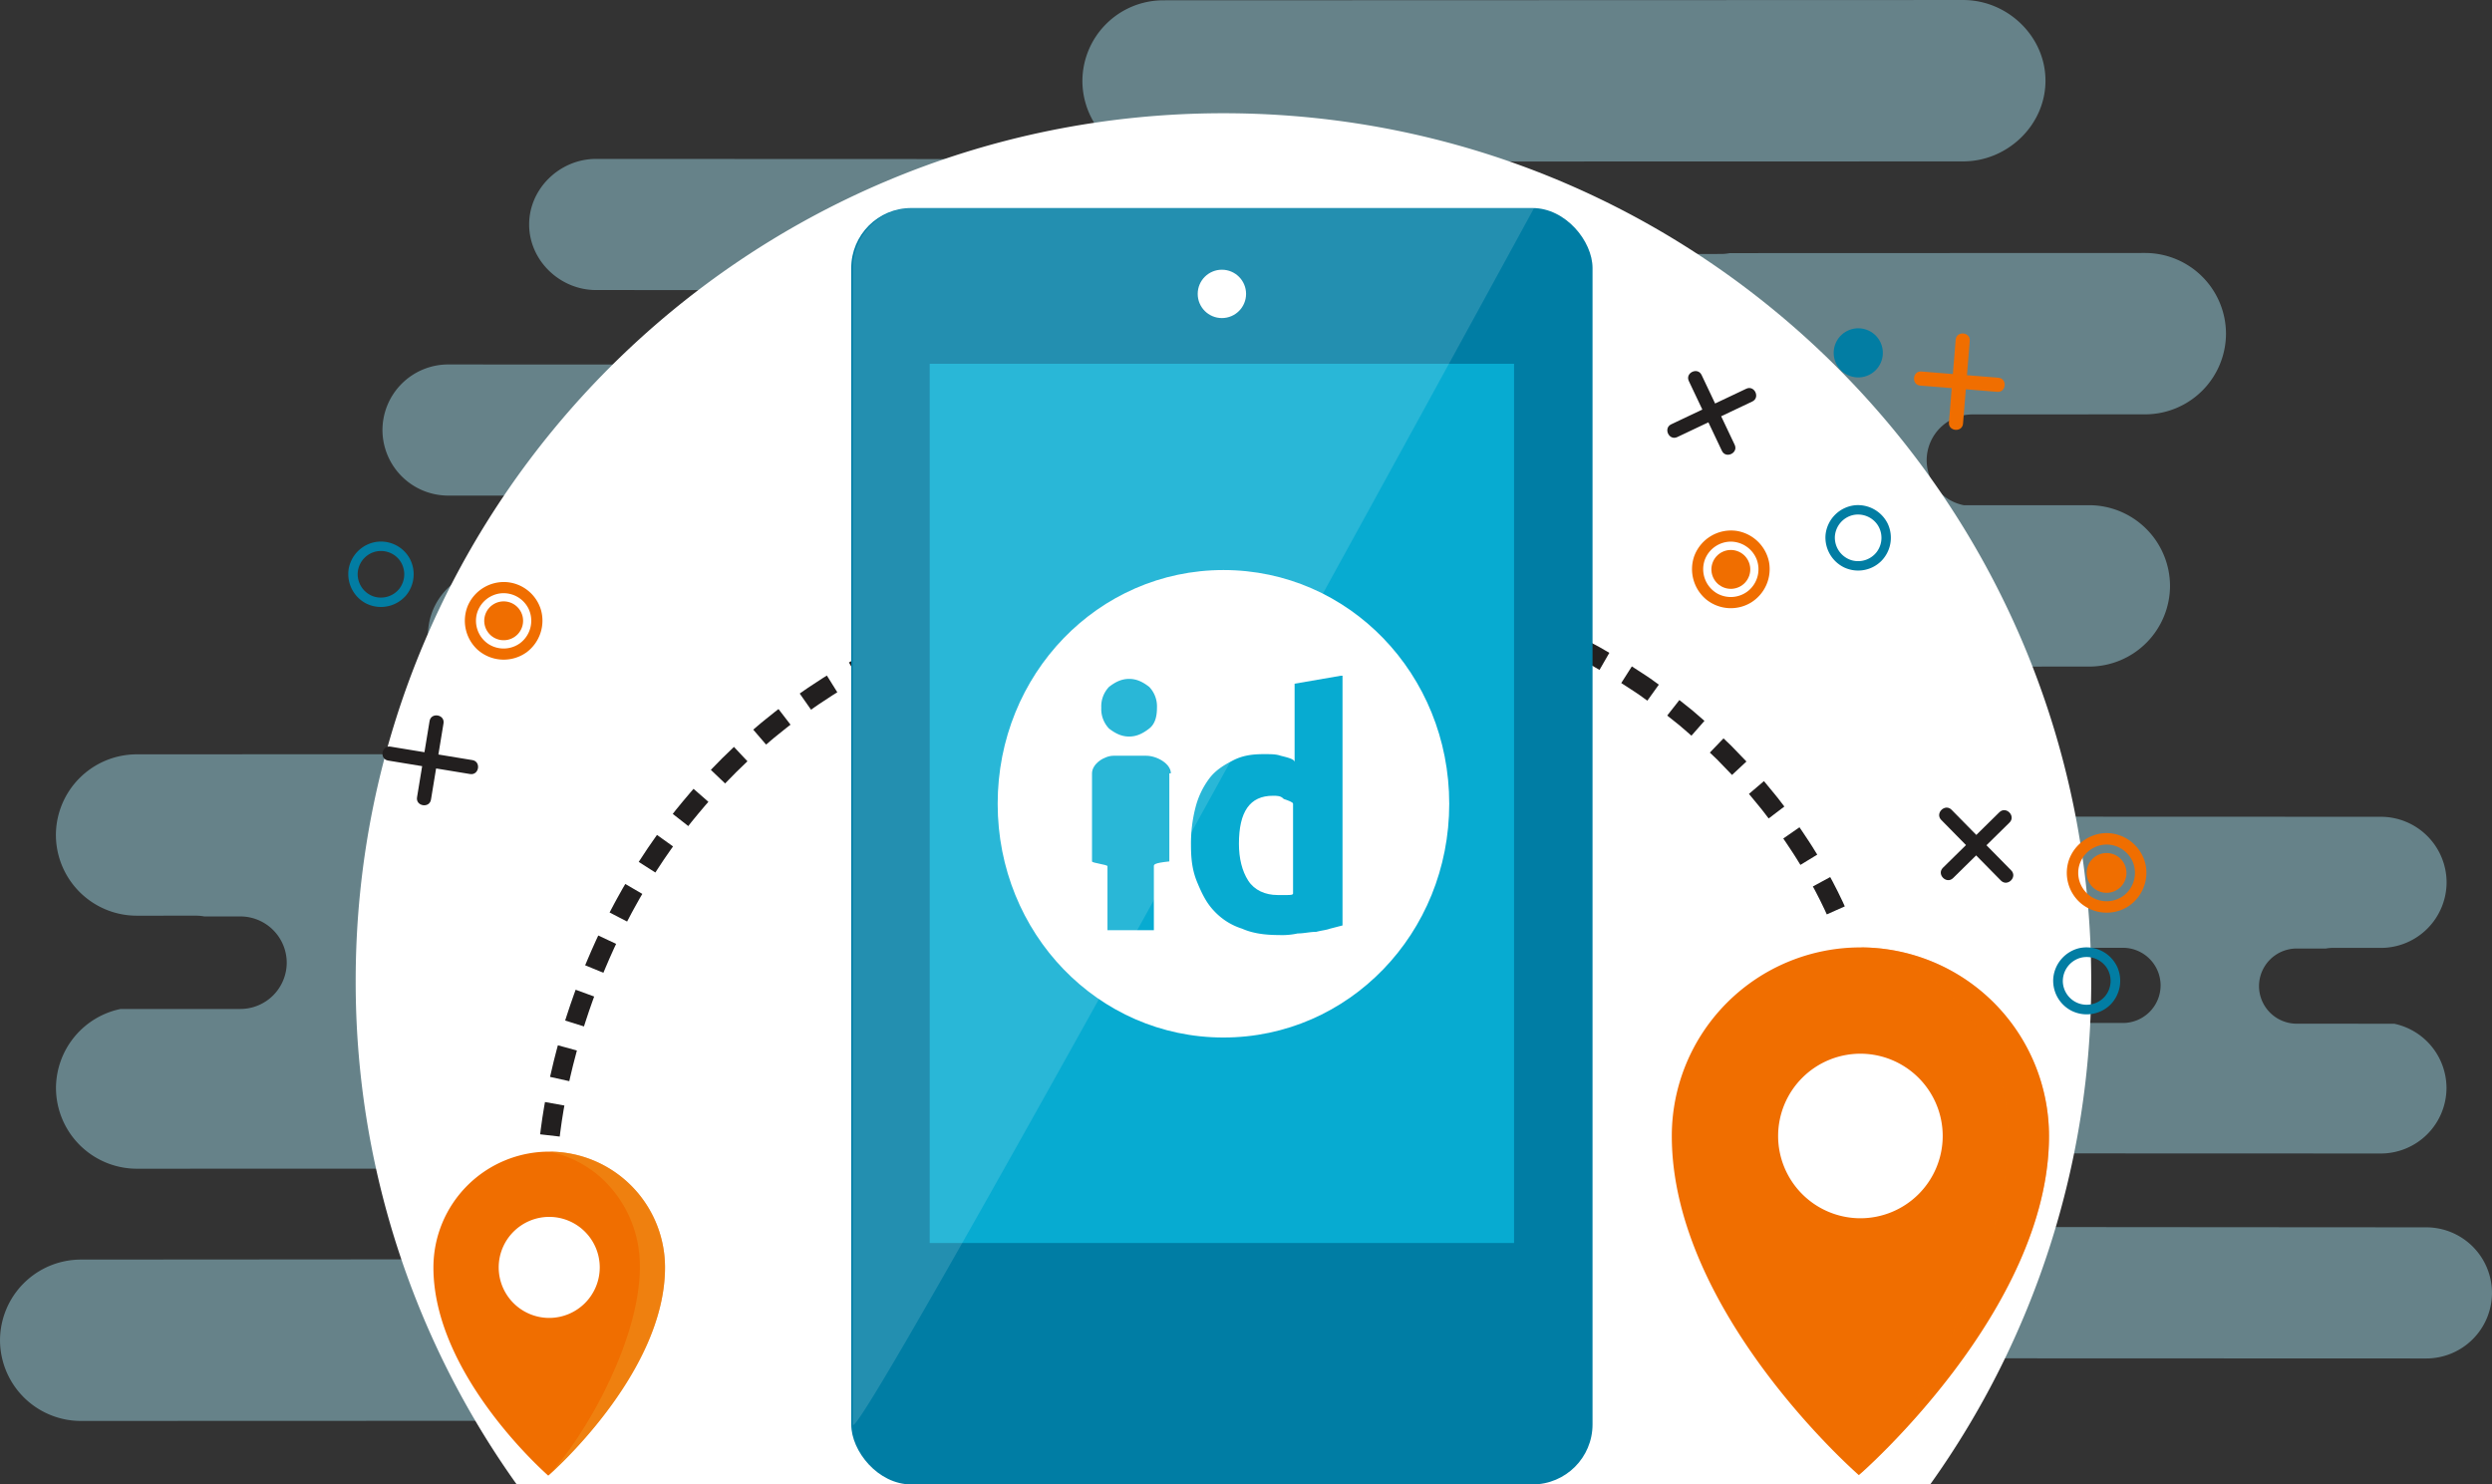 <svg xmlns="http://www.w3.org/2000/svg" viewBox="0 0 1041.138 620.281"><rect x="0" y="0" width="1041.138" height="620.281" fill="#333333" stroke="none"/><defs><style>.cls-1{isolation:isolate;}.cls-2{opacity:0.47;}.cls-3{fill:#a0dbea;}.cls-11,.cls-12,.cls-3{mix-blend-mode:multiply;}.cls-4{fill:#fff;}.cls-5{fill:#027da3;}.cls-10,.cls-6{fill:#221f1f;}.cls-11,.cls-7{fill:#f06e00;}.cls-8{fill:#babcbe;opacity:0.52;}.cls-9{fill:none;}.cls-10{fill-rule:evenodd;}.cls-11,.cls-12{opacity:0.48;}.cls-12{fill:#ed9421;}.cls-13{fill:#007da4;}.cls-14{fill:#07abd1;}.cls-15{opacity:0.14;}</style></defs><title>header_img_v1.1</title><g class="cls-1"><g id="Layer_2" data-name="Layer 2"><g class="cls-2"><path class="cls-3" d="M-4942.818-1557.962l-20.16-.007a15.653,15.653,0,0,0-2.846.264l-12.239,0a15.755,15.755,0,0,0-15.715,15.7h0a15.755,15.755,0,0,0,15.7,15.715l40.768.014a27.5,27.5,0,0,1,21.864,26.841h0a27.477,27.477,0,0,1-27.406,27.387l-138.068-.049c-.168,0-.335.007-.5.013l-51.675-.018a15.425,15.425,0,0,0-15.386,15.375h0a15.425,15.425,0,0,0,15.375,15.386l48.936.017c.112.024,160.346.127,160.346.127a27.477,27.477,0,0,1,27.387,27.406h0a27.477,27.477,0,0,1-27.406,27.387l-333.4-.118a27.477,27.477,0,0,1-27.387-27.406h0a27.477,27.477,0,0,1,27.406-27.387l42.534.015a15.617,15.617,0,0,0,12.671-15.28h0a15.606,15.606,0,0,0-15.554-15.565l-58.677-.021a27.477,27.477,0,0,1-27.387-27.406h0a27.477,27.477,0,0,1,27.406-27.387l141.064.05a15.627,15.627,0,0,0,2.972.289l81.591.029a15.755,15.755,0,0,0,15.715-15.7h0a15.755,15.755,0,0,0-15.7-15.715l-81.591-.029c-.14,0-.279.007-.418.01l-81.816-.029c-15.068-.005-27.944-12.338-27.938-27.406h0c.005-15.068,12.89-27.392,27.958-27.386l271.6.1a27.477,27.477,0,0,1,27.387,27.406h0A27.477,27.477,0,0,1-4942.818-1557.962Z" transform="translate(5463.427 1679.251)"/></g><g class="cls-2"><path class="cls-3" d="M-4468.672-1283.164l-20.16-.007a15.653,15.653,0,0,0-2.846.264l-12.239,0a15.755,15.755,0,0,0-15.715,15.7h0a15.755,15.755,0,0,0,15.7,15.715l40.768.014a27.5,27.5,0,0,1,21.864,26.841h0a27.477,27.477,0,0,1-27.406,27.387l-138.068-.049c-.168,0-.335.007-.5.013l-51.675-.018a15.425,15.425,0,0,0-15.386,15.375h0a15.425,15.425,0,0,0,15.375,15.386l48.936.017c.112.024,160.346.127,160.346.127a27.477,27.477,0,0,1,27.387,27.406h0a27.477,27.477,0,0,1-27.406,27.387l-333.4-.118a27.477,27.477,0,0,1-27.387-27.406h0a27.477,27.477,0,0,1,27.406-27.387l42.534.015a15.617,15.617,0,0,0,12.671-15.28h0a15.606,15.606,0,0,0-15.554-15.565l-58.677-.021a27.477,27.477,0,0,1-27.387-27.406h0a27.477,27.477,0,0,1,27.406-27.387l141.064.05a15.627,15.627,0,0,0,2.972.289l81.591.029a15.755,15.755,0,0,0,15.715-15.7h0a15.755,15.755,0,0,0-15.7-15.715l-81.591-.029c-.14,0-.279.007-.418.01l-81.816-.029c-15.068-.005-27.944-12.338-27.938-27.406h0c.005-15.068,12.89-27.392,27.958-27.386l271.6.1a27.477,27.477,0,0,1,27.387,27.406h0A27.477,27.477,0,0,1-4468.672-1283.164Z" transform="translate(5463.427 1679.251)"/></g><g class="cls-2"><path class="cls-3" d="M-4977.479-1611.7l24.811-.009a19.264,19.264,0,0,1,3.5.325l15.063-.005a19.39,19.39,0,0,1,19.34,19.326h0a19.39,19.39,0,0,1-19.326,19.34l-50.174.018a33.848,33.848,0,0,0-26.908,33.033h0a33.816,33.816,0,0,0,33.729,33.7l169.922-.06c.207,0,.412.009.617.016l63.6-.022a18.984,18.984,0,0,1,18.935,18.922h0a18.984,18.984,0,0,1-18.922,18.935l-60.226.021c-.137.029-197.339.157-197.339.157a33.816,33.816,0,0,0-33.7,33.729h0a33.816,33.816,0,0,0,33.729,33.7l410.317-.145a33.816,33.816,0,0,0,33.7-33.729h0a33.816,33.816,0,0,0-33.729-33.7l-52.347.018a19.22,19.22,0,0,1-15.595-18.8h0a19.206,19.206,0,0,1,19.143-19.156l72.215-.026a33.816,33.816,0,0,0,33.7-33.729h0a33.816,33.816,0,0,0-33.729-33.7l-173.609.061a19.232,19.232,0,0,1-3.658.355l-100.414.035a19.39,19.39,0,0,1-19.34-19.326h0a19.39,19.39,0,0,1,19.326-19.34l100.414-.035c.173,0,.343.008.515.013l100.691-.036c18.544-.007,34.391-15.185,34.384-33.729h0c-.007-18.544-15.864-33.711-34.408-33.7l-334.257.118a33.816,33.816,0,0,0-33.7,33.729h0A33.816,33.816,0,0,0-4977.479-1611.7Z" transform="translate(5463.427 1679.251)"/></g><g class="cls-2"><path class="cls-3" d="M-5406.343-1296.622l24.811-.009a19.264,19.264,0,0,1,3.5.325l15.063-.005a19.39,19.39,0,0,1,19.34,19.326h0a19.39,19.39,0,0,1-19.326,19.34l-50.174.018a33.848,33.848,0,0,0-26.908,33.033h0a33.816,33.816,0,0,0,33.729,33.7l169.922-.06c.207,0,.412.009.617.016l63.6-.022a18.984,18.984,0,0,1,18.935,18.922h0a18.984,18.984,0,0,1-18.922,18.935l-60.226.021c-.137.029-197.339.157-197.339.157a33.816,33.816,0,0,0-33.7,33.729h0a33.816,33.816,0,0,0,33.729,33.7l410.317-.145a33.816,33.816,0,0,0,33.7-33.729h0a33.816,33.816,0,0,0-33.729-33.7l-52.347.018a19.22,19.22,0,0,1-15.595-18.8h0a19.206,19.206,0,0,1,19.143-19.156l72.215-.026a33.816,33.816,0,0,0,33.7-33.729h0a33.816,33.816,0,0,0-33.729-33.7l-173.609.061a19.232,19.232,0,0,1-3.658.355l-100.414.035a19.39,19.39,0,0,1-19.34-19.326h0a19.39,19.39,0,0,1,19.326-19.34l100.414-.035c.173,0,.343.008.515.013l100.691-.036c18.544-.007,34.391-15.185,34.384-33.729h0c-.007-18.544-15.864-33.711-34.408-33.7l-334.257.118a33.816,33.816,0,0,0-33.7,33.729h0A33.816,33.816,0,0,0-5406.343-1296.622Z" transform="translate(5463.427 1679.251)"/></g><path class="cls-4" d="M-4657.008-1058.97a360.894,360.894,0,0,0,67.278-210.416c0-200.23-162.318-362.548-362.548-362.548s-362.548,162.318-362.548,362.548a360.894,360.894,0,0,0,67.278,210.416Z" transform="translate(5463.427 1679.251)"/><path class="cls-5" d="M-4594.892-1283.021a14.24,14.24,0,0,0-10.647,12.054,14.081,14.081,0,0,0,7.681,14.127,14.173,14.173,0,0,0,16.051-2.511,14.207,14.207,0,0,0,2.928-15.913,14.169,14.169,0,0,0-16.013-7.756c-2.538.571-1.593,4.5.946,3.929a10.09,10.09,0,0,1,10.68,4.208,10.1,10.1,0,0,1-.41,11.573,10.071,10.071,0,0,1-10.924,3.452,10.041,10.041,0,0,1-6.985-9.013,10.115,10.115,0,0,1,7.639-10.219C-4591.429-1279.739-4592.368-1283.67-4594.892-1283.021Z" transform="translate(5463.427 1679.251)"/><path class="cls-6" d="M-4623.157-1315.549l-10.34-10.509,9.629-9.475c2.774-2.73-1.464-7.046-4.242-4.312l-9.629,9.475-7.205-7.323-3.135-3.186c-2.73-2.774-7.046,1.464-4.312,4.242l10.34,10.509-9.629,9.475c-2.774,2.73,1.464,7.046,4.242,4.312l9.629-9.475,7.205,7.323,3.135,3.186C-4624.739-1308.532-4620.423-1312.77-4623.157-1315.549Z" transform="translate(5463.427 1679.251)"/><circle class="cls-7" cx="880.109" cy="364.754" r="8.316"/><path class="cls-7" d="M-4566.974-1317.743a16.81,16.81,0,0,0-16.037-13.394,2.8,2.8,0,0,0-.29-.011,2.8,2.8,0,0,0-.281.01,16.9,16.9,0,0,0-15.359,10.943,16.717,16.717,0,0,0,4.939,18.441,16.827,16.827,0,0,0,19.225,1.564A16.867,16.867,0,0,0-4566.974-1317.743Zm-8.859,12.464a11.956,11.956,0,0,1-13.569.947,11.92,11.92,0,0,1-5.557-12.345,12.009,12.009,0,0,1,11.658-9.671,11.979,11.979,0,0,1,11.158,7.826A12,12,0,0,1-4575.833-1305.28Z" transform="translate(5463.427 1679.251)"/><path class="cls-8" d="M-4954.524-1126.967h4.728v-2.356a2.371,2.371,0,0,0-2.364-2.365,2.371,2.371,0,0,0-2.364,2.365Zm3.546,6.049a1.773,1.773,0,0,0,.591-1.321,1.773,1.773,0,0,0-1.773-1.773,1.773,1.773,0,0,0-1.773,1.773,1.771,1.771,0,0,0,.591,1.321v2.225a1.185,1.185,0,0,0,1.182,1.182,1.185,1.185,0,0,0,1.182-1.182Zm-1.182-13.725h0a5.335,5.335,0,0,1,5.319,5.32v2.473a3.914,3.914,0,0,1,2.955,3.784v4.61a3.91,3.91,0,0,1-3.9,3.9h-8.746a3.908,3.908,0,0,1-3.9-3.9v-4.61a3.91,3.91,0,0,1,2.955-3.784v-2.473a5.335,5.335,0,0,1,5.319-5.32" transform="translate(5463.427 1679.251)"/><path class="cls-9" d="M-5194.25-1197.163c-.068,1.09.107-2.176.909-7.613.779-5.433,2.208-12.982,4.075-20.472,1.843-7.5,4.142-14.932,6.035-20.429.951-2.748,1.767-5.03,2.377-6.61l.946-2.489-76.784-29.834-1.27,3.335c-.813,2.12-1.912,5.171-3.182,8.847-2.534,7.355-5.6,17.259-8.081,27.363-2.515,10.1-4.477,20.379-5.632,28.4-1.179,8.017-1.589,13.808-1.642,14.9Z" transform="translate(5463.427 1679.251)"/><path class="cls-10" d="M-5227.309-1252.816l7.859,2.47.63-1.965c.369-1.182.892-2.748,1.429-4.309.521-1.567,1.073-3.122,1.5-4.285l.7-1.942-7.734-2.838-.719,2c-.437,1.2-1.006,2.8-1.542,4.412-.553,1.607-1.091,3.219-1.471,4.436Z" transform="translate(5463.427 1679.251)"/><path class="cls-10" d="M-5233.622-1229.266l8.042,1.786s.71-3.221,1.509-6.424,1.665-6.388,1.665-6.388l-7.946-2.174s-.9,3.277-1.715,6.579S-5233.622-1229.266-5233.622-1229.266Z" transform="translate(5463.427 1679.251)"/><path class="cls-10" d="M-5237.755-1205.267l8.185.941s.369-3.239.866-6.488c.48-3.248,1.075-6.487,1.075-6.487l-8.108-1.457s-.615,3.348-1.114,6.721C-5237.367-1208.668-5237.755-1205.267-5237.755-1205.267Z" transform="translate(5463.427 1679.251)"/><path class="cls-9" d="M-5179.908-1254.777s.348-.9.984-2.472c.614-1.579,1.558-3.8,2.694-6.468,2.307-5.314,5.615-12.281,9.328-18.985,3.684-6.724,7.752-13.181,10.96-17.894,1.625-2.341,2.969-4.3,3.972-5.619l1.541-2.1-65.952-49.357-2.145,2.922c-1.387,1.845-3.264,4.547-5.507,7.8-4.445,6.521-10.044,15.419-15.07,24.6-5.065,9.159-9.54,18.583-12.646,25.739-1.536,3.584-2.8,6.579-3.625,8.694-.853,2.107-1.319,3.318-1.319,3.318Z" transform="translate(5463.427 1679.251)"/><path class="cls-10" d="M-5196.573-1319.1l6.942,4.436,3.624-5.5,2.583-3.721c.7-1.018,1.183-1.685,1.183-1.685l-6.7-4.8s-.5.69-1.222,1.741l-2.668,3.844Z" transform="translate(5463.427 1679.251)"/><path class="cls-10" d="M-5208.747-1297.961l7.317,3.785.963-1.822c.587-1.088,1.325-2.564,2.145-3.995l2.208-3.959,1.042-1.777-7.117-4.149-1.075,1.834-2.279,4.084c-.845,1.477-1.606,3-2.212,4.12Z" transform="translate(5463.427 1679.251)"/><path class="cls-10" d="M-5218.957-1275.9l7.62,3.133s.309-.765.8-1.9,1.117-2.663,1.787-4.172l1.858-4.14.877-1.867-7.459-3.5-.9,1.924-1.915,4.265c-.69,1.554-1.337,3.126-1.841,4.3S-5218.957-1275.9-5218.957-1275.9Z" transform="translate(5463.427 1679.251)"/><path class="cls-9" d="M-5150.428-1308.318l.4-.55,1.179-1.518c1.016-1.308,2.445-3.2,4.267-5.366a206.481,206.481,0,0,1,13.945-15.349,200.436,200.436,0,0,1,15.444-13.8l3.008-2.419,2.384-1.787,2.074-1.562-48.768-66.388-2.907,2.182-3.331,2.512-4.228,3.385a283.215,283.215,0,0,0-21.7,19.408,289.319,289.319,0,0,0-19.567,21.524c-2.54,3.044-4.542,5.665-5.955,7.491l-1.638,2.121-.561.763Z" transform="translate(5463.427 1679.251)"/><path class="cls-10" d="M-5148.726-1374.362l5.371,6.247,1.563-1.337c.932-.81,2.188-1.873,3.484-2.888l3.53-2.833c.478-.391.887-.7,1.177-.916l.453-.34-5.021-6.532-.467.352c-.3.221-.723.543-1.217.947l-3.652,2.929c-1.339,1.051-2.64,2.15-3.6,2.987Z" transform="translate(5463.427 1679.251)"/><path class="cls-10" d="M-5166.443-1357.561l5.961,5.687,4.6-4.7,4.733-4.574-5.639-6.006-4.9,4.732Z" transform="translate(5463.427 1679.251)"/><path class="cls-10" d="M-5182.352-1339.15l6.486,5.08,1.261-1.627,2.87-3.5c1.031-1.284,2.1-2.535,2.919-3.459l1.349-1.554-6.2-5.424-1.395,1.607c-.846.957-1.952,2.25-3.019,3.577l-2.967,3.62Z" transform="translate(5463.427 1679.251)"/><path class="cls-9" d="M-5107.726-1350.674s.743-.582,2.109-1.519l2.442-1.717c.937-.672,2-1.417,3.2-2.181,4.691-3.2,11.229-7.112,17.958-10.745,6.705-3.675,13.771-6.809,19.09-9.121l6.511-2.658,2.515-.929-29.089-77.069-3.327,1.24-8.7,3.547c-7.152,3.084-16.662,7.343-25.872,12.362-9.226,4.964-18.249,10.393-24.8,14.842-1.661,1.07-3.151,2.105-4.463,3.038l-3.408,2.4c-1.9,1.317-2.944,2.125-2.944,2.125Z" transform="translate(5463.427 1679.251)"/><path class="cls-10" d="M-5087.023-1413.524l3.411,7.5,6.031-2.683,6.115-2.495-3.05-7.653-6.294,2.569Z" transform="translate(5463.427 1679.251)"/><path class="cls-10" d="M-5108.751-1402.442l4.072,7.162,1.792-1.017,1.836-1.043,2.142-1.129,4.013-2.11,1.322-.7.509-.249-3.7-7.36-.525.257-1.364.717-4.14,2.177-2.209,1.165-1.9,1.076Z" transform="translate(5463.427 1679.251)"/><path class="cls-10" d="M-5129.311-1389.444l4.73,6.746,1.683-1.184c1-.728,2.382-1.621,3.759-2.524l3.786-2.486c1.041-.665,1.75-1.084,1.75-1.084l-4.363-6.988s-.732.433-1.808,1.12l-3.913,2.568c-1.423.934-2.852,1.858-3.884,2.609Z" transform="translate(5463.427 1679.251)"/><path class="cls-9" d="M-5053.9-1379.545l2.513-.933c.8-.292,1.763-.673,2.89-1.063l3.8-1.274c5.542-1.937,13.148-4.1,20.834-6.1l5.79-1.364c.957-.221,1.9-.462,2.841-.663l2.8-.571,5.308-1.089c1.69-.341,3.317-.587,4.8-.856,2.983-.507,5.45-.988,7.217-1.207l2.759-.4-11.908-81.511-3.408.5c-2.167.28-5.267.862-8.984,1.5-1.858.336-3.873.652-6,1.077l-6.693,1.367-3.534.727c-1.193.256-2.4.556-3.616.837l-7.373,1.743c-9.863,2.536-19.7,5.366-27,7.9l-4.988,1.68c-1.482.515-2.764,1.012-3.825,1.4l-3.328,1.236Z" transform="translate(5463.427 1679.251)"/><path class="cls-10" d="M-5017.4-1435.506l1.6,8.082,2.029-.416c1.216-.255,2.856-.51,4.488-.8l6.535-1.14-1.3-8.135-6.681,1.164c-1.668.3-3.344.561-4.589.822Z" transform="translate(5463.427 1679.251)"/><path class="cls-10" d="M-5041.092-1429.961l2.162,7.95,6.4-1.7,6.448-1.521-1.841-8.03-6.605,1.559Z" transform="translate(5463.427 1679.251)"/><path class="cls-10" d="M-5064.269-1422.737l2.765,7.76s.772-.294,1.951-.679l4.309-1.447c3.12-1.092,6.3-2.014,6.3-2.014l-2.423-7.874s-3.261.947-6.469,2.068l-4.427,1.488C-5063.475-1423.039-5064.269-1422.737-5064.269-1422.737Z" transform="translate(5463.427 1679.251)"/><path class="cls-9" d="M-4992.332-1395.059l2.759-.4c.88-.12,1.938-.3,3.172-.444l4.146-.479,4.9-.573c1.745-.187,3.6-.324,5.515-.5l5.9-.516,6.083-.3,11.971-.6,10.363-.011,4.139-.015c1.232-.008,2.309-.023,3.18.046l2.751.139,2.91-82.324-3.473-.162c-1.108-.075-2.44-.066-3.969-.063l-5.137,0-12.862.036c-4.672.188-9.643.465-14.62.713l-7.424.388-7.148.618c-2.318.213-4.557.387-6.684.613l-6,.694-5.068.592c-1.509.178-2.827.4-3.911.543l-3.408.493Z" transform="translate(5463.427 1679.251)"/><polygon class="cls-10" points="518.58 236.28 518.701 244.517 531.972 244.49 532.141 236.253 518.58 236.28"/><polygon class="cls-10" points="494.295 237.295 494.902 245.511 508.171 244.836 507.83 236.604 494.295 237.295"/><path class="cls-10" d="M-4993.23-1439.491l1.077,8.168s.821-.117,2.06-.254l4.536-.527,4.536-.527c1.237-.143,2.067-.2,2.067-.2l-.809-8.2s-.845.058-2.107.2l-4.628.537-4.628.538C-4992.391-1439.611-4993.23-1439.491-4993.23-1439.491Z" transform="translate(5463.427 1679.251)"/><path class="cls-9" d="M-4927.448-1398.715l10,.48c.75.039,1.535.06,2.339.116l2.472.255,5.337.541,5.709.563,1.463.145,1.449.228,2.911.455,5.8.891c1.907.314,3.82.51,5.591.942l9.783,2.045,2.055.425,1.813.49,2.949.791,2.571.684,21.563-79.5-3.451-.917-3.962-1.047-2.437-.641-2.717-.58-12.951-2.705c-2.368-.544-4.826-.836-7.32-1.248l-7.565-1.164-3.8-.577-1.89-.285-1.877-.2-7.325-.744-6.851-.681-3.173-.311c-1.022-.072-2.008-.108-2.955-.16l-12.627-.615Z" transform="translate(5463.427 1679.251)"/><path class="cls-10" d="M-4872.146-1436.59l-1.634,8.075,6.468,1.351c1.617.339,3.24.652,4.428,1.005l1.994.531,2-7.991-2.053-.546c-1.224-.362-2.893-.687-4.555-1.036Z" transform="translate(5463.427 1679.251)"/><path class="cls-10" d="M-4896.181-1440.531l-1,8.178.566.057c.359.042.877.07,1.489.178l4.494.693,6.538,1.005,1.349-8.127-6.713-1.032-4.615-.709c-.628-.11-1.159-.139-1.527-.182Z" transform="translate(5463.427 1679.251)"/><path class="cls-10" d="M-4920.359-1442.522l-.418,8.228,6.621.319c1.659.041,3.3.266,4.537.375l2.059.207.738-8.205-2.11-.211c-1.268-.112-2.953-.341-4.649-.384Z" transform="translate(5463.427 1679.251)"/><path class="cls-9" d="M-4865.2-1389.664l2.572.679c.814.225,1.822.455,2.945.795l3.737,1.226,4.426,1.435c1.565.521,3.253.988,4.9,1.683l5.148,1.991,2.651,1.015c.889.339,1.789.663,2.644,1.077,3.45,1.59,6.958,3.07,10.166,4.6l8.633,4.425,8.171,4.724,42.659-70.47-3.142-1.83c-2-1.154-4.851-2.839-8.308-4.777l-12.032-6.174c-4.452-2.138-9.284-4.221-14.083-6.381-1.194-.558-2.421-1.018-3.639-1.49l-3.634-1.407-7.075-2.719c-2.284-.927-4.549-1.6-6.677-2.307l-6.013-1.954-5.086-1.639c-1.52-.457-2.857-.783-3.953-1.087l-3.449-.922Z" transform="translate(5463.427 1679.251)"/><path class="cls-10" d="M-4803.03-1412.928l-3.72,7.351,5.861,3c1.481.721,2.863,1.624,3.944,2.22l1.78,1.033,4.112-7.139-1.84-1.067c-1.117-.617-2.549-1.547-4.079-2.294Z" transform="translate(5463.427 1679.251)"/><path class="cls-10" d="M-4825.3-1422.888l-3.011,7.669,1.923.74c1.143.469,2.717.978,4.2,1.692l6.012,2.7,3.407-7.5-6.211-2.782c-1.537-.736-3.158-1.264-4.338-1.748Z" transform="translate(5463.427 1679.251)"/><path class="cls-10" d="M-4848.291-1430.8l-2.311,7.908s.8.2,1.973.6l4.313,1.4,6.275,2.036,2.7-7.783-6.469-2.1-4.448-1.443C-4847.465-1430.6-4848.291-1430.8-4848.291-1430.8Z" transform="translate(5463.427 1679.251)"/><path class="cls-9" d="M-4809.2-1366.011l.588.338c.391.209.939.555,1.624,1.014l5.727,3.722,1.849,1.2,1.906,1.385,4.126,2.975c.708.525,1.466,1.011,2.167,1.588l2.149,1.72,4.4,3.49c1.442,1.207,2.834,2.474,4.237,3.683,1.384,1.23,2.808,2.372,4.052,3.625,2.525,2.463,5,4.645,6.9,6.733,1.938,2.052,3.639,3.683,4.706,4.939l1.718,1.935,61.472-54.836-2.426-2.718c-1.521-1.751-3.874-4.085-6.618-6.959-2.709-2.91-6.141-6.036-9.723-9.479-1.772-1.743-3.75-3.385-5.7-5.115-1.972-1.708-3.948-3.476-5.982-5.174l-6.184-4.932-3.039-2.408c-1-.8-2.045-1.507-3.043-2.247l-5.809-4.191-2.7-1.934-2.588-1.7-8.051-5.225c-.969-.636-1.74-1.118-2.282-1.419l-.82-.479Z" transform="translate(5463.427 1679.251)"/><path class="cls-10" d="M-4743.36-1370.72l-5.706,5.943,1.489,1.419,1.526,1.454,1.68,1.738,4.57,4.736,6.025-5.618-4.728-4.9-1.739-1.8-1.579-1.505Z" transform="translate(5463.427 1679.251)"/><path class="cls-10" d="M-4761.795-1386.728l-5.087,6.48,5.151,4.1c1.268,1.047,2.486,2.156,3.422,2.959l1.549,1.353,5.438-6.188-1.6-1.4c-.969-.832-2.23-1.977-3.542-3.061Z" transform="translate(5463.427 1679.251)"/><path class="cls-10" d="M-4781.658-1400.785l-4.423,6.95,5.521,3.584c1.4.865,2.705,1.873,3.713,2.585l1.668,1.2,4.8-6.7-1.726-1.245c-1.043-.736-2.394-1.776-3.842-2.673Z" transform="translate(5463.427 1679.251)"/><path class="cls-9" d="M-4763.054-1327.665l1.723,1.931c1.135,1.2,2.567,3.064,4.381,5.224l1.4,1.695,1.425,1.871c.973,1.287,2.03,2.624,3.077,4.036l3.14,4.411c1.063,1.505,2.054,3.08,3.1,4.625a173.137,173.137,0,0,1,9.971,17.349c2.3,4.679,3.285,7.414,2.852,6.241l77.4-28.209c-.417-1.175-2.649-6.933-6.36-14.453a255.42,255.42,0,0,0-14.818-25.865c-1.482-2.215-2.927-4.464-4.432-6.607l-4.459-6.259c-1.48-2-2.959-3.9-4.341-5.711l-2.023-2.635-1.968-2.4c-2.542-3.057-4.6-5.657-6.175-7.36l-2.42-2.723Z" transform="translate(5463.427 1679.251)"/><path class="cls-10" d="M-4698.787-1312.762l-7.241,3.929.979,1.8c.579,1.083,1.306,2.545,2.054,4,.731,1.459,1.416,2.934,1.949,4.033l.831,1.844,7.525-3.354-.883-1.957c-.56-1.155-1.282-2.709-2.048-4.238-.781-1.519-1.543-3.05-2.146-4.179Z" transform="translate(5463.427 1679.251)"/><path class="cls-10" d="M-4711.618-1333.565l-6.772,4.69s.488.663,1.159,1.7l2.5,3.766c.93,1.357,1.763,2.773,2.421,3.814l1.083,1.745,7.035-4.287-1.123-1.81c-.682-1.08-1.548-2.55-2.511-3.956l-2.591-3.9C-4711.114-1332.879-4711.618-1333.565-4711.618-1333.565Z" transform="translate(5463.427 1679.251)"/><path class="cls-10" d="M-4726.463-1352.857l-6.27,5.344,4.187,5.078c1.067,1.253,2.044,2.578,2.8,3.555l1.25,1.633,6.558-4.987-1.293-1.69c-.78-1.011-1.792-2.381-2.9-3.679Z" transform="translate(5463.427 1679.251)"/><path class="cls-7" d="M-4646.366-1537.293l-1.165,14.343-13.142-1.067c-3.787-.308-4.271,5.577-.478,5.885l13.142,1.067-.812,9.995-.353,4.349c-.308,3.787,5.577,4.271,5.885.478l1.165-14.343,13.142,1.067c3.787.308,4.271-5.577.478-5.885l-13.142-1.067.812-9.995.353-4.349C-4640.173-1540.6-4646.058-1541.086-4646.366-1537.293Z" transform="translate(5463.427 1679.251)"/><path class="cls-5" d="M-4700.724-1455.857a13.9,13.9,0,0,0,7.7,13.681,13.744,13.744,0,0,0,15.487-2.552,13.834,13.834,0,0,0,2.832-15.6,13.867,13.867,0,0,0-13.732-7.8,13.83,13.83,0,0,0-12.285,12.276c-.288,2.523,3.637,2.911,3.926.387a9.849,9.849,0,0,1,7.3-8.5,9.863,9.863,0,0,1,10.538,4.089,9.83,9.83,0,0,1-.321,11.178,9.8,9.8,0,0,1-10.549,3.549,9.873,9.873,0,0,1-6.972-10.319C-4696.588-1458-4700.513-1458.392-4700.724-1455.857Z" transform="translate(5463.427 1679.251)"/><circle class="cls-5" cx="-4683.991" cy="-1533.39" r="10.263" transform="matrix(0.329, -0.945, 0.945, 0.329, 3766.455, -3774.442)"/><path class="cls-6" d="M-4733.866-1516.807l-13,6.163-5.647-11.915c-1.627-3.433-6.965-.91-5.335,2.529l5.647,11.915-9.061,4.295-3.943,1.869c-3.433,1.627-.91,6.965,2.529,5.335l13-6.163,5.647,11.915c1.627,3.433,6.965.91,5.335-2.529l-5.647-11.915,9.061-4.295,3.943-1.869C-4727.9-1513.1-4730.427-1518.436-4733.866-1516.807Z" transform="translate(5463.427 1679.251)"/><circle class="cls-7" cx="-4740.316" cy="-1441.333" r="8.118" transform="translate(3641.686 -3765.825) rotate(-70.822)"/><path class="cls-7" d="M-4738.068-1457.442a16.408,16.408,0,0,0-17.49,10.49,2.734,2.734,0,0,0-.1.264,2.734,2.734,0,0,0-.081.262,16.5,16.5,0,0,0,5.163,17.669,16.317,16.317,0,0,0,18.584,1.36,16.424,16.424,0,0,0,7.606-17.222A16.463,16.463,0,0,0-4738.068-1457.442Zm8.65,12.164a11.67,11.67,0,0,1-3.478,12.813,11.635,11.635,0,0,1-13.163,1.164,11.722,11.722,0,0,1-5.178-13.849,11.693,11.693,0,0,1,10.792-7.777A11.71,11.71,0,0,1-4729.418-1445.278Z" transform="translate(5463.427 1679.251)"/><path class="cls-5" d="M-5293.81-1430.418a13.9,13.9,0,0,0,1.458-15.63,13.744,13.744,0,0,0-14.185-6.717,13.834,13.834,0,0,0-11.21,11.217,13.867,13.867,0,0,0,6.849,14.231,13.83,13.83,0,0,0,17.088-3.1c1.673-1.911-1.333-4.464-3.007-2.553a9.849,9.849,0,0,1-10.842,2.829,9.863,9.863,0,0,1-6.337-9.36,9.83,9.83,0,0,1,6.627-9.008,9.8,9.8,0,0,1,10.694,3.086,9.873,9.873,0,0,1-.142,12.453C-5298.429-1431.012-5295.427-1428.454-5293.81-1430.418Z" transform="translate(5463.427 1679.251)"/><path class="cls-6" d="M-5301.255-1361.441l14.2,2.335-2.139,13.011c-.616,3.749,5.208,4.713,5.826.958l2.139-13.011,9.895,1.627,4.305.708c3.749.616,4.713-5.208.958-5.826l-14.2-2.335,2.139-13.011c.616-3.749-5.208-4.713-5.826-.958l-2.139,13.011-9.895-1.627-4.305-.708C-5304.045-1367.883-5305.009-1362.058-5301.255-1361.441Z" transform="translate(5463.427 1679.251)"/><circle class="cls-7" cx="-5252.991" cy="-1419.823" r="8.118" transform="translate(5290.462 -1690.739) rotate(-36.126)"/><path class="cls-7" d="M-5264.009-1407.858a16.408,16.408,0,0,0,20.351,1.331,2.733,2.733,0,0,0,.235-.158,2.734,2.734,0,0,0,.216-.169,16.5,16.5,0,0,0,5.812-17.466,16.317,16.317,0,0,0-14.506-11.7,16.424,16.424,0,0,0-16.057,9.83A16.463,16.463,0,0,0-5264.009-1407.858Zm-.188-14.925a11.67,11.67,0,0,1,10.153-8.555,11.635,11.635,0,0,1,11.485,6.535,11.722,11.722,0,0,1-3.626,14.334,11.693,11.693,0,0,1-13.3.251A11.71,11.71,0,0,1-5264.2-1422.783Z" transform="translate(5463.427 1679.251)"/><path class="cls-7" d="M-4686.164-1238.952a34.411,34.411,0,0,0-34.378,34.385,34.41,34.41,0,0,0,34.378,34.377,34.416,34.416,0,0,0,34.385-34.377,34.418,34.418,0,0,0-34.385-34.385m0-44.416a78.809,78.809,0,0,1,78.793,78.8c0,72.853-79.446,141.714-79.446,141.714s-78.149-67.912-78.141-141.714a78.812,78.812,0,0,1,78.793-78.8" transform="translate(5463.427 1679.251)"/><path class="cls-11" d="M-4686.164-1283.368h0c36,7.27,61.7,39.942,61.7,78.089,0,52.064-39.193,118.116-62.349,142.426h0s79.446-68.862,79.446-141.714A78.809,78.809,0,0,0-4686.164-1283.368Z" transform="translate(5463.427 1679.251)"/><path class="cls-7" d="M-5233.967-1170.764a21.128,21.128,0,0,0-21.107,21.112,21.127,21.127,0,0,0,21.107,21.107,21.131,21.131,0,0,0,21.112-21.107,21.132,21.132,0,0,0-21.112-21.112m0-27.271a48.387,48.387,0,0,1,48.378,48.383c0,44.73-48.779,87.01-48.779,87.01s-47.982-41.7-47.977-87.01a48.389,48.389,0,0,1,48.378-48.383" transform="translate(5463.427 1679.251)"/><path class="cls-12" d="M-5233.967-1198.035h0c22.1,4.464,37.881,24.524,37.881,47.945,0,31.967-24.064,72.521-38.281,87.448h0s48.778-42.28,48.778-87.01A48.387,48.387,0,0,0-5233.967-1198.035Z" transform="translate(5463.427 1679.251)"/><rect class="cls-13" x="355.642" y="86.928" width="309.706" height="533.353" rx="25.081" ry="25.081"/><rect class="cls-14" x="388.428" y="152.007" width="244.134" height="367.391"/><path class="cls-4" d="M-4857.948-1343.39c0,54.188-42,97.671-94.331,97.671s-94.331-43.483-94.331-97.671,42-97.667,94.331-97.667,94.331,43.483,94.331,97.667" transform="translate(5463.427 1679.251)"/><circle class="cls-4" cx="510.495" cy="122.807" r="10.102"/><path class="cls-14" d="M-4903.171-1396.905l-19.384,3.344v32.781c0-1.339-3.232-2.009-5.816-2.678-1.94-.67-3.876-.67-7.108-.67-5.168,0-9.044.67-12.92,2.678s-7.108,4.014-9.692,7.358a34.422,34.422,0,0,0-5.816,12.041,60.5,60.5,0,0,0-1.94,16.054c0,6.022.648,10.705,2.588,15.388s3.876,8.7,7.1,12.041a26.888,26.888,0,0,0,11.632,7.358c4.524,2.009,9.692,2.678,15.5,2.678a30.392,30.392,0,0,0,7.756-.67c2.584,0,5.168-.67,7.752-.67,2.584-.67,3.876-.67,5.816-1.339l5.168-1.335v-104.359Z" transform="translate(5463.427 1679.251)"/><path class="cls-14" d="M-4974.242-1356.1c0-4.014-5.816-7.358-10.34-7.358h-13.568c-3.876,0-9.044,3.344-9.044,7.358v36.795c0,.67,6.46,1.339,6.46,2v26.759h19.384V-1317.3c0-.666,0-1.335,6.46-2V-1356.1Z" transform="translate(5463.427 1679.251)"/><path class="cls-14" d="M-5003.318-1383.526a11.786,11.786,0,0,0,3.228,8.7c2.588,2,5.172,3.344,8.4,3.344s5.816-1.339,8.4-3.344,3.232-5.353,3.232-8.7a11.767,11.767,0,0,0-3.232-8.7c-2.584-2.009-5.168-3.344-8.4-3.344s-5.812,1.335-8.4,3.344a11.78,11.78,0,0,0-3.228,8.7" transform="translate(5463.427 1679.251)"/><path class="cls-4" d="M-4931.6-1346.734c-9.692,0-14.212,6.692-14.212,20.071,0,6.018,1.292,11.371,3.876,15.385s7.108,6.022,12.276,6.022h3.876c1.292,0,2.584,0,2.584-.67v-37.464c0-.666-1.936-1.335-3.876-2-1.292-1.339-2.584-1.339-4.524-1.339" transform="translate(5463.427 1679.251)"/><g class="cls-15"><path class="cls-4" d="M-5107.131-1084.05v-483.192a25.154,25.154,0,0,1,25.081-25.081h259.545S-5107.131-1070.256-5107.131-1084.05Z" transform="translate(5463.427 1679.251)"/></g></g></g></svg>